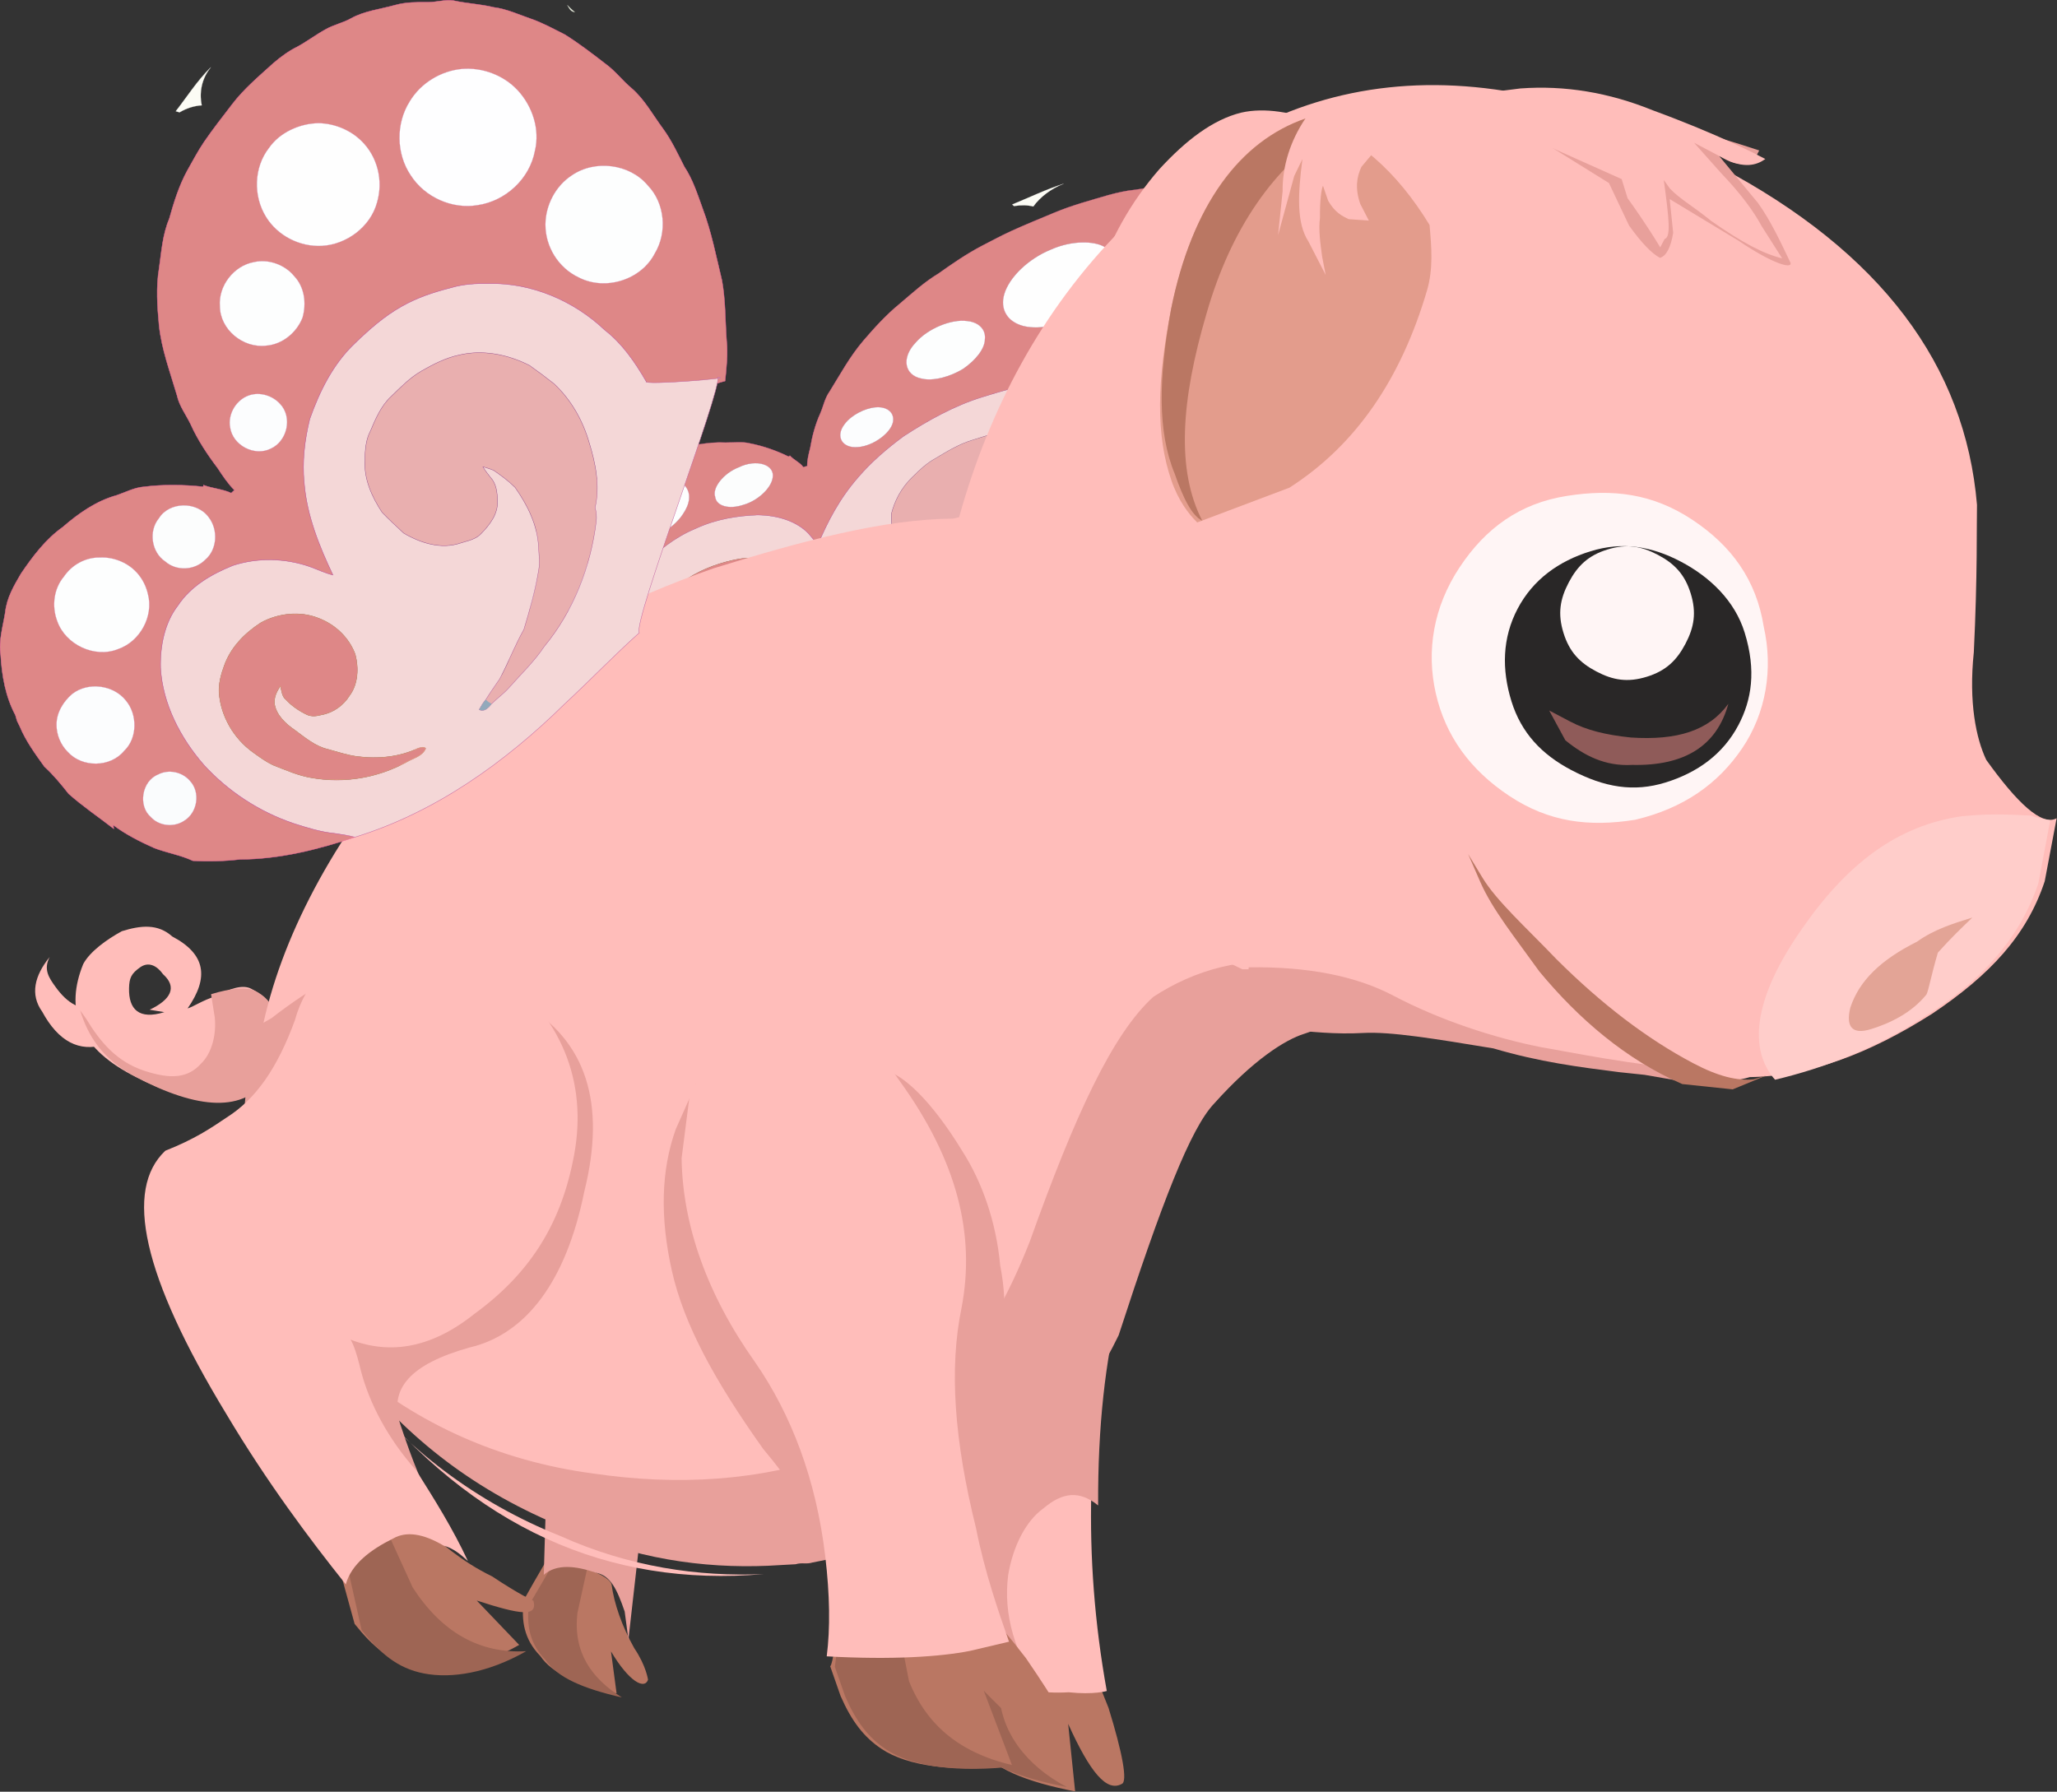<svg xmlns="http://www.w3.org/2000/svg" version="1.1" id="Layer_4" x="0" y="0" viewBox="61.8 76.3 336.6 293.2" xml:space="preserve" width="100%" height="100%"><rect x="61.8" y="76.3" width="336.6" height="293.2" fill="#333333" stroke="none"/><style type="text/css" id="style3">.st0{fill:#ba7763}.st1{fill:#9e6554}.st2{fill:#e8a09b}.st3{fill:#ffbdba}.st5{fill:#fff5f5}</style><g id="g4219" transform="rotate(23.466 449.407 270.301)"><g id="use4104" transform="matrix(.774 -.375 -.042 .773 89.8 83.3)"><path d="M198 239c-.3-.5-.5-1-.7-1.5.1.6.1 1.2.7 1.5z" id="path4108" fill="#edf1e1" stroke="#edf1e1" stroke-width=".028"/><path d="M201.9 254c-.9-1.7-1.4-3.6-2.4-5.2-1.4-2.4-2.8-4.8-4.4-7-1.4-1.6-2.7-3.2-4.2-4.5-1.6-1.4-3.1-3-4.9-4-1.8-1.3-3.8-2.2-5.7-3.5-1.2-.7-2.7-.8-3.9-1.3-1.7-.7-3.4-1.4-5.2-1.6-2.6-.3-5-1-7.5-.7-1.5.2-3-.1-4.5.1-1.8.2-3.6.7-5.4.9-1.5.1-3.1.5-4.6 1-3 1.1-6.1 2.1-8.8 3.7-2.2 1.3-4.5 2.6-6.6 4-1.5 1-2.9 2.2-4.3 3.3-2.2 1.8-4 4-5.7 6.2-2 2-3.2 4.5-4.6 6.9-1.6 2.6-2.6 5.6-3.5 8.6-1.1 3.8-1.2 7.8-1.6 11.8-.3 1.7.2 3.5.3 5.2.1 2.8.7 5.7 1.4 8.3.3 1.5.6 3 1.2 4.4-.3 0-.5.2-.7.2-1-1.1-2.5-1.8-3.7-2.9 0 .1-.1.2-.2.2-2.8-1.5-5.9-2.8-8.9-3.6-1.6-.5-3.1-.3-4.7-.4-3.42-.4-6.88.4-10.1 1.5-3.39.8-6.37 2.6-9.22 4.5-1.82 1.4-3.65 2.8-4.77 4.9-1.21 2-2.78 3.9-3.32 6.2-1.09 3.2-1.82 6.6-1.46 10l-.1 1 .07 1c.02 2.6.66 5.1 1.26 7.6.86 1.8 1.45 3.7 2 5.6 1.38 2.8 3.14 5.4 4.7 8.1.05-.2.1-.4.14-.6 1.33 2.2 3.08 4.2 4.81 6 1.6 1.5 3.59 2.7 5.06 4.3 2.31 1.1 4.72 2 7.25 2.7 5.98 2.4 12.38 3.3 18.78 3.7-.9-.7-1.8-1.2-2.8-1.8-2.1-1.1-3.9-2.6-5.7-4.1-4.5-3.9-7.94-8.9-9.97-14.4-1.88-5.5-2.48-11.7-.59-17.3 1.24-3.3 3.36-6.6 6.46-8.4 3.2-2.2 7.1-2.7 10.8-2.7 4.3.3 8.4 2.1 11.6 4.9 1 .9 1.9 1.9 3 2.7-.3-5.2-.3-10.6 1.3-15.7 1-3.4 2.7-6.5 4.8-9.4 3.2-3.6 6.9-6.9 11.5-8.7 3-1.2 6.1-2.3 9.3-2.7 2.9-.4 5.8-.2 8.7.2 2.1.2 4.1.9 6 1.7 6.5 2.5 11.8 7.8 14.7 14.2 1.8 3.1 2.6 6.7 3.1 10.3.3 2 .2 4 .5 6 3.7-1.1 7.7-1.7 11.5-1.2 1-1.9 2.1-3.9 2.7-6 1-3.1 2.3-6.1 3-9.4.6-4 1.4-8.1 1.5-12.1.1-2.5.3-5.1-.2-7.5-.2-2.3-.3-4.7-.9-7.1-.7-2.7-1-5.6-2.3-8.1m-3.5 15.8c1.5 3.7.1 8.3-3.1 10.7-3.7 3.2-9.8 2.7-13-1-2.5-2.7-3.2-6.7-1.8-10.1 1.2-2.9 3.9-5.2 7-5.8 4.5-1 9.5 1.8 10.9 6.2m-13.9-22.5c1.3 3.4 1 7.4-1.1 10.3-2.5 3.9-7.5 5.8-12 4.7-4.1-.9-7.5-4.4-8.3-8.6-.9-4.2.9-8.8 4.4-11.3 2.8-2.1 6.6-2.7 9.9-1.7 3.2 1 5.9 3.5 7.1 6.6m-26.8-1.9c1.5 3.4.9 7.4-1.4 10.3-2.5 3.3-7.2 4.5-11 3.2-3.5-1.2-6.1-4.3-6.7-7.8-.7-4 1.2-8.3 4.7-10.3 2.6-1.7 6.2-1.8 9-.7 2.4 1 4.4 3 5.4 5.3m-18.5 16.4c.9 2.3.2 4.9-1.3 6.8-1.8 1.9-4.7 2.8-7.2 2-3.7-1-6-5.3-4.6-8.8 1-3.2 4.6-5.3 7.9-4.6 2.4.4 4.5 2.3 5.2 4.6m-10 18.5c1.1 2.8-1.2 6.1-4.2 6.2-2.9.2-5.5-2.8-4.8-5.7.4-2 2.3-3.6 4.4-3.7 2-.1 3.9 1.3 4.6 3.2m-17.8 12.8c.7 2.5-.7 5.4-3.1 6.2-2.3 1-5.1 0-6.2-2.2-1.5-2.2-.7-5.6 1.7-6.9 2.6-1.9 6.8-.3 7.6 2.9m-14.19 4.3c.38 1.2.44 2.4.25 3.6-.46 3.7-4.09 6.7-7.89 6.5-4.12 0-7.71-3.9-7.5-8 .07-2.6 1.47-5.1 3.74-6.3 1.94-1.3 4.44-1.6 6.59-.7 2.3.8 4.12 2.7 4.81 4.9m-9.64 18.4c.91 2.8-.53 6.4-3.34 7.5-3.12 1.7-7.41 0-8.61-3.3-.64-1.5-.66-3.3-.03-4.8.7-1.8 2.44-3.1 4.27-3.7 3.21-.9 6.81 1.2 7.71 4.3m4.77 16.1c.94 2.4-.8 5.3-3.33 5.7-1.94.4-4.09-.7-4.8-2.6-1.29-2.5.84-6 3.68-6 1.98-.2 3.84 1.1 4.45 2.9z" id="path4110" fill="#de8787" stroke="#f565a2" stroke-width=".063"/><path d="M198.4 269.8c-1.4-4.4-6.4-7.2-10.9-6.2-3.1.6-5.8 2.9-7 5.8-1.4 3.4-.7 7.4 1.8 10.1 3.2 3.7 9.3 4.2 13 1 3.2-2.4 4.6-7 3.1-10.7z" id="path4112" fill="#fdfefe" stroke="#fdfefe" stroke-width=".028"/><path d="M184.5 247.3c-1.2-3.1-3.9-5.6-7.1-6.6-3.3-1-7.1-.4-9.9 1.7-3.5 2.5-5.3 7.1-4.4 11.3.8 4.2 4.2 7.7 8.3 8.6 4.5 1.1 9.5-.8 12-4.7 2.1-2.9 2.4-6.9 1.1-10.3z" id="path4114" fill="#fefeff" stroke="#fefeff" stroke-width=".028"/><path d="M157.7 245.4c-1-2.3-3-4.3-5.4-5.3-2.8-1.1-6.4-1-9 .7-3.5 2-5.4 6.3-4.7 10.3.6 3.5 3.2 6.6 6.7 7.8 3.8 1.3 8.5.1 11-3.2 2.3-2.9 2.9-6.9 1.4-10.3z" id="path4116" fill="#fefefe" stroke="#fefefe" stroke-width=".028"/><path d="M139.4 225c-2.9 1.2-5.4 3-8 4.5.1.1.4.3.5.4 1.3-.2 2.6-.1 3.8.3.4-2.2 1.7-4.1 3.7-5.2z" id="path4118" fill="#fcfcf5" stroke="#fcfcf5" stroke-width=".028"/><path d="M173.7 305.2c.4-3.8-.1-7.6-1.7-11.1-.8-1.4-1.7-2.9-2.6-4.3-2.6-3-6.1-5.3-10-5.9-2.2-.4-4.5-.2-6.7.1-2.2.3-4.2 1.2-6.2 2-2.1.8-3.7 2.4-5.3 4-1.2 1-2 2.6-2.6 4.1-1.3 2.7-1.2 5.9-.6 8.9.6 1.5 1.3 3 2 4.5 2 2.6 4.7 4.8 8 5 1.3.1 2.6.4 3.8-.2 1.8-.8 3.7-1.9 4.4-3.9.5-1.3.9-2.7.4-4-.2-.7-.4-1.4-.5-2.1.5.4 1 .8 1.4 1.2.8 1.2 1.6 2.5 2.2 3.9.8 3.4 1.1 7.1-.1 10.5-.4 1.1-.7 2.4-1.4 3.5-1.7 2.8-3.8 5.5-5.9 8.1-2.4 1.9-4.4 4.1-6.7 6-1.2.8-2.3 1.5-3.4 2.3.1.3.3.6.6 1 1.2-.5 2.5-.8 3.7-1.4 2.6-1.3 5.4-2.4 7.9-4.1 6.5-3.5 11.9-9.2 15.5-15.7.4-.7.6-1.4.7-2.2 2.1-3 2.8-6.7 3.1-10.2z" id="path4120" fill="#e9afaf" stroke="#6cbfad" stroke-width=".028"/><path d="M139.2 261.8c-.7-2.3-2.8-4.2-5.2-4.6-3.3-.7-6.9 1.4-7.9 4.6-1.4 3.5.9 7.8 4.6 8.8 2.5.8 5.4-.1 7.2-2 1.5-1.9 2.2-4.5 1.3-6.8z" id="path4122" fill="#fdfefe" stroke="#fdfefe" stroke-width=".028"/><path d="M128 293.8c1-3.4 2.7-6.5 4.8-9.4 3.2-3.6 6.9-6.9 11.5-8.7 3-1.2 6.1-2.3 9.3-2.7 2.9-.4 5.8-.2 8.7.2 2.1.2 4.1.9 6 1.7 6.5 2.5 11.8 7.8 14.7 14.2 1.8 3.1 2.6 6.7 3.1 10.3-.9.4 14.2 5.1 11.1 3.8 0 2-28 31.9-27.6 33.9-5.3 1.9-10.4 4.2-15.7 6.2-12.6 5.2-26.3 8.5-40 7.3-.9-.7-1.8-1.2-2.8-1.8-2.1-1.1-3.9-2.6-5.7-4.1-4.5-3.9-7.94-8.9-9.97-14.4-1.88-5.5-2.48-11.7-.59-17.3 1.24-3.3 3.36-6.6 6.46-8.4 3.2-2.2 7.1-2.7 10.8-2.7 4.3.3 8.4 2.1 11.6 4.9 1 .9 1.9 1.9 3 2.7-.3-5.2-.3-10.6 1.3-15.7zm-15.2 18.5c-3.1.6-6.1 1.9-8.2 4.3-1 1.1-1.9 2.3-2.4 3.7-1.2 3.7-.6 7.9 1.5 11.2.7 1.1 1.3 2.1 2.2 3.1 1.7 1.6 3.2 3.2 5.2 4.4 4.5 2.8 9.9 4 15.2 3.4 1.3-.2 2.8.1 3.8-.9-.2-.5-.7-.4-1.1-.5-3.4.2-6.8-.8-9.8-2.5-1.4-.8-2.7-1.9-4-2.9-1.7-1.2-2.7-3.1-3.8-4.9-1-1.5-1.9-3.4-1.5-5.2.3-1.1 1.1-1.8 2-2.4-.1.8-.4 1.7 0 2.4.5 1.3 1.3 2.5 2.2 3.5.6.7 1.5.9 2.3 1 1.9.4 3.9-.1 5.4-1.2 2-1.2 3.1-3.6 3.4-5.9.1-2.9-1.2-5.8-3.4-7.8-2.3-2.2-5.8-3.2-9-2.8zm28.4-22.3c-1.2 1-2 2.6-2.6 4.1-1.3 2.7-1.2 5.9-.6 8.9.6 1.5 1.3 3 2 4.5 2 2.6 4.7 4.8 8 5 1.3.1 2.6.4 3.8-.2 1.8-.8 3.7-1.9 4.4-3.9.5-1.3.9-2.7.4-4-.2-.7-.4-1.4-.5-2.1.5.4 1 .8 1.4 1.2.8 1.2 1.6 2.5 2.2 3.9.8 3.4 1.1 7.1-.1 10.5-.4 1.1-.7 2.4-1.4 3.5-1.7 2.8-3.8 5.5-5.9 8.1-2.4 1.9-4.4 4.1-6.7 6-1.2.8-2.3 1.5-3.4 2.3-.6.3-1.1.7-1.6 1.1.6.7 1.5.3 2.2-.1 1.2-.5 2.5-.8 3.7-1.4 2.6-1.3 5.4-2.4 7.9-4.1 6.5-3.5 11.9-9.2 15.5-15.7.4-.7.6-1.4.7-2.2 2.1-3 2.8-6.7 3.1-10.2.4-3.8-.1-7.6-1.7-11.1-.8-1.4-1.7-2.9-2.6-4.3-2.6-3-6.1-5.3-10-5.9-2.2-.4-4.5-.2-6.7.1-2.2.3-4.2 1.2-6.2 2-2.1.8-3.7 2.4-5.3 4z" id="path4124" fill="#f4d7d7" stroke="#be5b9e" stroke-width=".063"/><path d="M129.2 280.3c-.7-1.9-2.6-3.3-4.6-3.2-2.1.1-4 1.7-4.4 3.7-.7 2.9 1.9 5.9 4.8 5.7 3-.1 5.3-3.4 4.2-6.2z" id="path4126" fill="#fcfdfe" stroke="#fcfdfe" stroke-width=".028"/><path d="M142.8 338.8c-.3-.4-.5-.7-.6-1-.6.3-1.1.7-1.6 1.1.6.7 1.5.3 2.2-.1z" id="path4128" fill="#92a9bb" stroke="#92a9bb" stroke-width=".028"/><path d="M111.4 293.1c-.8-3.2-5-4.8-7.6-2.9-2.4 1.3-3.2 4.7-1.7 6.9 1.1 2.2 3.9 3.2 6.2 2.2 2.4-.8 3.8-3.7 3.1-6.2z" id="path4130" fill="#fcfdfd" stroke="#fcfdfd" stroke-width=".028"/><path d="M125.2 322.9c.1-2.9-1.2-5.8-3.4-7.8-2.3-2.2-5.8-3.2-9-2.8-3.1.6-6.1 1.9-8.2 4.3-1 1.1-1.9 2.3-2.4 3.7-1.2 3.7-.6 7.9 1.5 11.2.7 1.1 1.3 2.1 2.2 3.1 1.7 1.6 3.2 3.2 5.2 4.4 4.5 2.8 9.9 4 15.2 3.4 1.3-.2 2.8.1 3.8-.9-.2-.5-.7-.4-1.1-.5-3.4.2-6.8-.8-9.8-2.5-1.4-.8-2.7-1.9-4-2.9-1.7-1.2-2.7-3.1-3.8-4.9-1-1.5-1.9-3.4-1.5-5.2.3-1.1 1.1-1.8 2-2.4-.1.8-.4 1.7 0 2.4.5 1.3 1.3 2.5 2.2 3.5.6.7 1.5.9 2.3 1 1.9.4 3.9-.1 5.4-1.2 2-1.2 3.1-3.6 3.4-5.9z" id="path4132" fill="#de8787" stroke="#d7da45" stroke-width=".028"/><path d="M97.21 297.4c-.69-2.2-2.51-4.1-4.81-4.9-2.15-.9-4.65-.6-6.59.7-2.27 1.2-3.67 3.7-3.74 6.3-.21 4.1 3.38 8 7.5 8 3.8.2 7.43-2.8 7.89-6.5.19-1.2.13-2.4-.25-3.6z" id="path4134" fill="#fdfefe" stroke="#fdfefe" stroke-width=".028"/><path d="M87.57 315.8c-.9-3.1-4.5-5.2-7.71-4.3-1.83.6-3.57 1.9-4.27 3.7-.63 1.5-.61 3.3.03 4.8 1.2 3.3 5.49 5 8.61 3.3 2.81-1.1 4.25-4.7 3.34-7.5z" id="path4136" fill="#fcfdfe" stroke="#fcfdfe" stroke-width=".028"/><path d="M92.34 331.9c-.61-1.8-2.47-3.1-4.45-2.9-2.84 0-4.97 3.5-3.68 6 .71 1.9 2.86 3 4.8 2.6 2.53-.4 4.27-3.3 3.33-5.7z" id="path4138" fill="#fafcfd" stroke="#fafcfd" stroke-width=".028"/></g><g transform="matrix(3.975 6.602 -6.602 3.975 595.6 -596.9)" id="leg_x5F_left_1_"><g id="use91_2_"><g id="Layer_1_26_"><path d="M89.4 113.7c.1-.2.1-.4.2-.6.2-.5.4-.7.5-.7.4 0 .9-.1 1.4-.3.4-.2.7-.2.7-.2.2.1 0 .4-.7.7h.9c-.3.8-.6 1.3-1 1.5-.4.3-.8.3-1.2.2.1.1-.8-.6-.8-.6z" class="st0" id="path63_2_" fill="#ba7763"/><path d="M89.5 112.8l1.1.4c.8.2 1.4-.1 1.9-.7-.3.8-.6 1.3-1 1.5-.4.3-.8.3-1.2.2l-.9-.7c0 .1.1-.7.1-.7z" class="st1" id="path65_2_" fill="#9e6554"/><path d="M81.3 107.2c-.6-1.1-.9-1.7-.9-1.9-.1-.6.4-1 1.5-1 1.7-.1 3.1.4 4.2 1.6.9 1 1.2 2 1 3-.2 1-.4 1.5-.6 1.7l.6.4c.6.3 1.3.5 2.2.7l2 .5h-.6c-.5.1-.8.2-.9.5-.2.4-.3.8-.1 1.1-1.2-.2-2.6-.4-4.2-.8-3.2-.8-4.7-1.7-4.5-2.7.2-.4.4-.8.5-1.1.3-.5.2-1.2-.2-2z" class="st2" id="path67_2_" fill="#e8a09b"/></g></g></g><g transform="rotate(4.33 6365.221 -4668.53) scale(7.706)" id="arm_x5F_left_1_"><g id="use94_2_"><g id="Layer_1_25_"><path d="M86.8 112.4l.8-.2c.6-.1 1-.1 1.2.1.4.2.9.6 1.6 1.2.7.7 1.1 1.2 1 1.3-.2.3-.7.1-1.6-.6l.8 1.2c-1 .3-1.8.4-2.3.1-.4-.1-.7-.4-.9-.8l-.3-.6c-.2.1-.3-1.7-.3-1.7z" class="st0" id="path5_2_" fill="#ba7763"/><path d="M87.9 113.3l.3 1c.4.7 1.2 1.1 2.2 1.1-1 .3-1.8.4-2.3.1-.4-.1-.7-.4-.9-.8l-.3-.6v-.5l1-.3z" class="st1" id="path7_2_" fill="#9e6554"/><path d="M81.9 106.7l-.3-1.4c.8-1.9 1.8-2.6 2.9-2.1 1 .4 1.7 1.3 2 2.6.7 2.6 1.9 5.1 3.7 7.4 0 0-.2.2-.7.4-1 .6-1.9.6-2.7.1-.1-.4-.2-.8-.4-1.3-.5-1-1.2-1.9-2.2-2.6-1.1-.9-1.9-1.9-2.3-3.1z" class="st3" id="path9_2_" fill="#ffbdba"/><path d="M82.8 108.4l-.3-1.8c0-.1.3-.5.9-1.1.6-.5 1.3-1.1 2.1-1.6.6.6.9 1.3 1.1 1.9.3 1.2.8 2.5 1.6 4-.5-.1-.8.1-1 .6-.2.4-.2 1 0 1.6.3.8.9 1.4 1.8 1.9-.5.1-.9.1-1.4 0l-.6-.2c-.1-.4-.2-.8-.4-1.3-.5-1-1.2-1.9-2.2-2.6-.5-.3-1-.8-1.6-1.4z" class="st2" id="path11_2_" fill="#e8a09b"/></g></g></g><g transform="rotate(4.33 6329.255 -4743.991) scale(7.706)" id="tail_1_"><g id="use100_2_"><g id="Layer_1_23_"><path d="M65.2 110c.7.2.8.4.5.6-.4.4-.9.4-1.5 0-.4-.2-.5-.6-.4-1.1 0 .3.2.4.4.5.4.2.7.2 1 0z" class="st3" id="path145_2_" fill="#ffbdba"/><path d="M66.5 109.4c0 .1 0 .1 0 0l-.3.1c.3-.4.3-.7-.1-.8-.2-.1-.4-.1-.5.1-.1.2-.1.3 0 .5.2.4.5.5.9.1zm-1.6-1.1c.3-.3.6-.5 1-.4.8 0 1.1.4 1 1.2.1-.1.2-.3.4-.5.2-.3.4-.5.6-.5.3 0 .5.1.8.4.3.3.4.7.3 1.1-.1.9-1 1.3-2.5 1.3-1.3 0-1.9-.6-2-1.6 0-.3.2-.7.4-1z" class="st3" id="path147_2_" fill="#ffbdba"/><path d="M68 108.1c.3 0 .5.1.8.4.3.3.4.7.3 1.1-.1.9-1 1.3-2.5 1.3-.8 0-1.3-.3-1.7-.7l.2.1c.5.3 1 .5 1.6.4.6-.1.9-.3 1-.7.1-.3 0-.7-.2-1l-.3-.4c.3-.3.6-.5.8-.5z" class="st2" id="path149_2_" fill="#e8a09b"/></g></g></g><g transform="rotate(4.33 6365.221 -4668.53) scale(7.706)" id="body1_1_"><g id="use103_2_"><g id="Layer_1_22_"><path d="M86.7 97.6c-1.2.4-2 1.2-2.4 2.3-.4 1.1-.3 3 .1 5.8.2 2.7-.3 4.7-1.6 5.9-1.2 1.2-2.7 2.2-4.4 2.8-1.9.7-3.8.8-5.5.4 1.7.8 3.6 1.1 5.5.9 1.6-.1 3-.6 4.2-1.3-2.8 1.8-5.9 2-9.4.5-4.1-1.7-6.1-5-5.8-9.8.2-3.2 1.6-6.2 4.3-9.1 1.4-1.4 2.7-2.6 4-3.3 8.8-7.6 12.5-5.9 11 4.9z" class="st3" id="path27_2_" fill="#ffbdba"/><path d="M86.7 97.6c.5-.2.8-.1 1.1.1.3.2.4.4.3.3-.3.4-.5.7-.7.9-.3.3-.7 1-1 2.2-.2.7 0 2.4.5 5.3.1 3-1.1 5.4-3.5 7.3-.1.1-.2.1-.3.2l-.5.3c-1.2.7-2.6 1.2-4.2 1.3-2 .2-3.8-.1-5.6-.9 1.8.4 3.7.3 5.6-.4 1.7-.6 3.2-1.5 4.4-2.8 1.3-1.3 1.8-3.3 1.5-5.9-.4-2.8-.5-4.7-.1-5.8.5-.9 1.3-1.7 2.5-2.1z" class="st2" id="path29_2_" fill="#e8a09b"/></g></g></g><g transform="rotate(4.33 6365.221 -4668.53) scale(7.706)" id="head1_1_"><g id="use106_2_"><g id="Layer_1_21_"><path d="M95.5 95.8l-.1-.1c-1.7.6-2.8 1-3.4 1.2-1.1.3-2.2.5-3.4.5-.9 0-1.9.3-3 .9-4.8.2-8.1-1.7-9.8-5.7-.5-2.3-.5-4.7.2-7 1.3-4.7 4.8-7.1 10.6-7.1 3.9 0 6.6 1.3 8.2 3.8.2.4.7 1.3 1.4 2.8.4 1 .9 1.6 1.3 1.9 1 .5 1.7.7 1.9.4l.4 1.3c.2 1.2-.1 2.3-.8 3.6-.8 1.4-1.7 2.4-2.8 3-.2.2-.4.3-.7.5z" class="st3" id="path57_2_" fill="#ffbdba"/><path d="M95.5 95.8c-.3.2-.7.3-1.3.5l-.5.2c-.8.3-1.6.6-2.6.8-1.2.4-2.1.7-2.6 1-.5.3-1 .5-1.5.7-.5.2-1 0-1.3-.8 1.1-.6 2.1-.9 3-.9 1.1 0 2.3-.2 3.3-.5.6-.2 1.7-.5 3.4-1.2-.1.1.1.2.1.2z" class="st2" id="path59_2_" fill="#e8a09b"/></g></g></g><g transform="rotate(-16.17 -1173.934 2000.388) scale(7.706)" id="arm_x5F_right_1_"><g id="use109_2_"><g id="Layer_1_20_"><path d="M81.4 114.7l.9-.1c.7 0 1.1 0 1.4.1.4.2 1 .7 1.8 1.5.8.9 1.2 1.4 1 1.6-.2.3-.8 0-1.8-.8l.8 1.5c-1.2.3-2.2.3-2.8 0-.4-.2-.7-.5-1-1l-.3-.6c.1-.1 0-2.2 0-2.2z" class="st0" id="path15_2_" fill="#ba7763"/><path d="M82.7 115.8l.4 1.2c.5.9 1.3 1.4 2.5 1.5-1.2.3-2.2.3-2.8 0-.4-.2-.7-.5-1-1l-.3-.6v-.7c0-.1 1.2-.4 1.2-.4z" class="st1" id="path17_2_" fill="#9e6554"/><path d="M77 109c-.4-1.1-.5-2.1-.3-3l.3-1 4.3 3.5.1 7.1c-.1-.9-.7-1.9-2-3.1-1.2-1.3-2-2.4-2.4-3.5z" class="st2" id="path19_2_" fill="#e8a09b"/><path d="M83.9 110.4c-.2.7-.5 1.2-.7 1.5-.5-1.6-.9-3.3-1.3-5l-1-2.7c.4 0 1.1.5 1.9 1.5.5.6.9 1.4 1.1 2.3.3.9.3 1.7 0 2.4z" class="st2" id="path21_2_" fill="#e8a09b"/><path d="M77 105c1.3-2.1 2.8-2.3 4.3-.6 1.4 1.5 2 3 1.9 4.6-.1 1.3.2 2.8.9 4.6.3.9.7 1.7 1 2.3l-.8.3c-.6.2-1.6.4-3 .5 0-.6-.1-1.3-.3-2.1-.4-1.6-1.1-2.9-2-3.9-1.2-1.3-1.9-2.7-2.1-4.1V105z" class="st3" id="path23_2_" fill="#ffbdba"/></g></g></g><g transform="rotate(18.4 1765.788 -630.178) scale(7.706)" id="leg_x5F_right_1_"><g id="use112_2_"><g id="Layer_1_19_"><path d="M69.3 107.6c.4-.5 1.4-1 2.9-1.3 1.5-.3 2.7.4 3.6 2.1 1 1.7 1.1 3.1.4 4.1-.7 1.1-.7 1.8 0 2.2.7.4 1.3.7 1.7.8l-.6.1c-1.9 0-3.6-.4-5.2-1.3-1.7-.9-3-2.3-3.8-3.9l.1-.3c.2-1.1.5-1.9.9-2.5z" class="st2" id="path71_2_" fill="#e8a09b"/><path d="M80.8 115.6c.3.2 0 .4-.9.8l1.3.1c-.3.9-.8 1.5-1.3 1.8-.5.3-1 .3-1.6.2l-1.4-.9c.1-.3.2-.5.3-.8.2-.6.4-.8.7-.8.6 0 1.2 0 1.9-.2.7-.1 1-.2 1-.2z" class="st0" id="path73_2_" fill="#ba7763"/><path d="M77.1 116.4l1.6.7c1.1.3 2 .1 2.7-.6-.3.9-.8 1.5-1.3 1.8-.5.3-1 .3-1.6.2l-1.4-1c.1-.2.1-.5.1-.7-.1-.1-.1-.4-.1-.4z" class="st1" id="path75_2_" fill="#9e6554"/><path d="M74.8 114.4c.6.4 1.4.7 2.3.8.7.2 1.4.4 2.1.7-.2 0-.4 0-.6.1-.5.1-.8.3-.9.6-.2.5-.3 1-.1 1.4-1.2-.2-2.7-.5-4.3-1-3.3-1-4.8-2.1-4.7-3.3.3-.6.4-1 .5-1.4.2-.7.1-1.5-.3-2.5-.4-.8-.3-1.6 0-2.4.5-.8 1.3-1.3 2.6-1.3 1.7-.1 3 .6 3.8 2 .7 1.2.9 2.4.6 3.8-.2 1.2-.8 1.9-1.7 2.2 0-.2.7.3.7.3z" class="st3" id="path77_2_" fill="#ffbdba"/></g></g></g><g transform="rotate(4.33 6365.221 -4668.53) scale(7.706)" id="mouth_1_"><g id="use118_2_"><g id="Layer_1_17_"><path d="M91.2 95.4c-.8-.4-1.5-.7-2-1.1l-.5-.4.5.3c.5.3 1.3.5 2.2.8 1.3.4 2.5.6 3.6.6.6 0 1-.1 1.3-.3l.2-.2-.5.6-1 .4c-1.3.1-2.6-.2-3.8-.7z" class="st0" id="path81_2_" fill="#ba7763"/></g></g></g><g transform="rotate(4.33 6365.221 -4668.53) scale(7.706)" id="eye1_1_"><g id="use121_2_"><g id="Layer_5_1_"><path d="M92.8 89.2c-.1.9-.5 1.7-1.3 2.4-.8.6-1.6.9-2.6.8-1-.1-1.8-.5-2.4-1.2-.6-.7-.9-1.6-.8-2.6.1-1 .5-1.8 1.3-2.4.8-.6 1.6-.9 2.6-.8 1 .1 1.8.5 2.4 1.3.6.7.9 1.6.8 2.5z" class="st5" id="path47_2_" fill="#fff5f5"/></g></g></g><g transform="rotate(4.33 6365.221 -4668.53) scale(7.706)" id="pupil1_1_"><g id="use124_2_"><g id="Layer_1_16_"><path d="M92.5 88.8c0 .7-.3 1.3-.8 1.8s-1.1.7-1.9.7c-.7 0-1.3-.2-1.8-.7-.5-.5-.8-1.1-.8-1.8s.3-1.3.8-1.8 1.1-.7 1.8-.7 1.4.2 1.9.7c.6.6.8 1.2.8 1.8z" id="path137_2_" fill="#292727"/><path d="M90.7 87.8c0 .4-.1.7-.4 1-.3.3-.6.4-1 .4s-.7-.1-1-.4c-.3-.3-.4-.6-.4-1s.1-.7.4-1c.3-.3.6-.4 1-.4s.7.1 1 .4c.3.3.4.6.4 1z" class="st5" id="path139_2_" fill="#fff5f5"/><path d="M88.8 90.4h.5c.4 0 .8-.1 1.3-.3.9-.4 1.4-.9 1.5-1.6.2.9-.2 1.6-1.2 2.1-.5.3-1 .3-1.5.2l-.6-.4z" id="path141_2_" fill="#8f5b59"/></g></g></g><g transform="rotate(-87.575 184.46 498.499) scale(6.163)" id="ear_x5F_right_1_"><g id="use115_2_"><g id="Layer_1_18_"><path d="M81.3 82.9c.4.5.6 1.2.7 2.1.1 1.8-.8 3.5-2.6 5.3-1.4 1.5-3.8 1.4-7.4-.3-1.8-.8-3.4-1.8-4.9-2.8 0-.4.2-.9.6-1.4.7-1.1 2-2.2 3.8-3.1 2.8-1.4 5.3-1.7 7.5-1.1 1 .3 1.8.7 2.3 1.3z" class="st3" id="path37_2_" fill="#ffbdba"/><path d="M81.9 84.5c.2 1.4-.2 2.8-1.1 4.2-.5.3-1 .6-1.6.7-2.4.4-4.5.1-6.3-1L71 86.6c.1-.3.3-.7.7-1.1.9-.9 2.2-1.5 4.1-2 2.8-.7 4.8-.3 6.1 1z" id="path39_2_" fill="#e39c8c"/><path d="M75.8 83.5c2.7-.7 4.8-.3 6.1 1l.1.8c-1.6-1-3.6-1.3-5.9-.9-2.4.4-4.1 1.1-5 2.3 0-.3.3-.7.8-1.2.8-.9 2.1-1.5 3.9-2z" class="st0" id="path41_2_" fill="#ba7763"/><path d="M78.8 86.5l-.4.3.6-.8c.3-.5 1-.8 1.9-1.1h-.5l-1.6.3 1.1-.4c.6-.3 1.3-.4 2-.3.2.2.3.5.3.9s-.2.8-.4 1.1l-.4-.1c-.3 0-.6.1-.9.4l-.3.4-.2-.5c0-.2 0-.4.2-.7l.3-.3c-.1 0-.4.1-.8.3-.3.1-.6.3-.9.5z" class="st3" id="path43_2_" fill="#ffbdba"/></g></g></g><g transform="rotate(4.33 6365.221 -4668.53) scale(7.706)" id="hair_1_"><g id="use129_2_"><g id="Layer_1_15_"><path d="M87.2 77.8v.3c-.1.1-.3.2-.5.2h-.2l1.2.5c.4.2.8.5 1.2.8.1.1-.3.2-1.2.1l-1.7-.1.4.6c.1.3.1.5 0 .6-.2 0-.5-.1-.9-.3l-.8-.6-1.4-.1-.3-.3v-.1c.1-.1.3-.2.8-.3l.3-.3c.3-.2.5-.4.7-.4.4-.2 1.2-.4 2.4-.6z" class="st2" id="path51_2_" fill="#e8a09b"/><path d="M87 79.6c-.5-.1-.8-.1-1.1-.2l-.2-.1c.5.7.7 1 .6 1.1v.2c-.5-.3-.9-.5-1.1-.6l-.3-.3-3.1.2c-.3 0-.5 0-.6-.1l-.1-.1 1-.7c.8-.5 1.7-.8 2.7-.9 1.5-.2 2.4-.2 2.6-.2-.1.2-.3.4-.8.4h-.7l.8.3c.6.2 1 .4 1.3.6l.7.4c-.4.1-.9.1-1.7 0z" class="st3" id="path53_2_" fill="#ffbdba"/></g></g></g><g transform="rotate(4.33 6365.221 -4668.53) scale(7.706)" id="nose_1_"><g id="use132_2_"><g id="Layer_1_8_"><path d="M99.3 87.5l.4 1.3c.2 1.2-.1 2.4-.8 3.6-.6 1.1-1.4 2-2.2 2.7-.8-.3-1.2-1.3-1-3 .2-1.8.8-3 1.9-3.8.6-.4 1.1-.6 1.3-.7.1 0 .4-.1.4-.1z" id="path85_2_" fill="#ffcdca"/><path d="M98.8 90.1c-.1.3-.2.6-.3 1 .1.5.2.8.2.9-.1.5-.4.9-.7 1.2-.3.3-.5.2-.6-.2-.1-.6.1-1.2.6-1.9.2-.4.5-.7.8-1z" id="path87_2_" fill="#e3a496"/></g></g></g><g transform="rotate(-45.547 117.538 337.38)" id="g4086"><path id="path9" d="M198 239c-.3-.5-.5-1-.7-1.5.1.6.1 1.2.7 1.5z" fill="#edf1e1" stroke="#edf1e1" stroke-width=".028"/><path id="path11" d="M201.9 254c-.9-1.7-1.4-3.6-2.4-5.2-1.4-2.4-2.8-4.8-4.4-7-1.4-1.6-2.7-3.2-4.2-4.5-1.6-1.4-3.1-3-4.9-4-1.8-1.3-3.8-2.2-5.7-3.5-1.2-.7-2.7-.8-3.9-1.3-1.7-.7-3.4-1.4-5.2-1.6-2.6-.3-5-1-7.5-.7-1.5.2-3-.1-4.5.1-1.8.2-3.6.7-5.4.9-1.5.1-3.1.5-4.6 1-3 1.1-6.1 2.1-8.8 3.7-2.2 1.3-4.5 2.6-6.6 4-1.5 1-2.9 2.2-4.3 3.3-2.2 1.8-4 4-5.7 6.2-2 2-3.2 4.5-4.6 6.9-1.6 2.6-2.6 5.6-3.5 8.6-1.1 3.8-1.2 7.8-1.6 11.8-.3 1.7.2 3.5.3 5.2.1 2.8.7 5.7 1.4 8.3.3 1.5.6 3 1.2 4.4-.3 0-.5.2-.7.2-1-1.1-2.5-1.8-3.7-2.9 0 .1-.1.2-.2.2-2.8-1.5-5.9-2.8-8.9-3.6-1.6-.5-3.1-.3-4.7-.4-3.42-.4-6.88.4-10.1 1.5-3.39.8-6.37 2.6-9.22 4.5-1.82 1.4-3.65 2.8-4.77 4.9-1.21 2-2.78 3.9-3.32 6.2-1.09 3.2-1.82 6.6-1.46 10l-.1 1 .07 1c.02 2.6.66 5.1 1.26 7.6.86 1.8 1.45 3.7 2 5.6 1.38 2.8 3.14 5.4 4.7 8.1.05-.2.1-.4.14-.6 1.33 2.2 3.08 4.2 4.81 6 1.6 1.5 3.59 2.7 5.06 4.3 2.31 1.1 4.72 2 7.25 2.7 5.98 2.4 12.38 3.3 18.78 3.7-.9-.7-1.8-1.2-2.8-1.8-2.1-1.1-3.9-2.6-5.7-4.1-4.5-3.9-7.94-8.9-9.97-14.4-1.88-5.5-2.48-11.7-.59-17.3 1.24-3.3 3.36-6.6 6.46-8.4 3.2-2.2 7.1-2.7 10.8-2.7 4.3.3 8.4 2.1 11.6 4.9 1 .9 1.9 1.9 3 2.7-.3-5.2-.3-10.6 1.3-15.7 1-3.4 2.7-6.5 4.8-9.4 3.2-3.6 6.9-6.9 11.5-8.7 3-1.2 6.1-2.3 9.3-2.7 2.9-.4 5.8-.2 8.7.2 2.1.2 4.1.9 6 1.7 6.5 2.5 11.8 7.8 14.7 14.2 1.8 3.1 2.6 6.7 3.1 10.3.3 2 .2 4 .5 6 3.7-1.1 7.7-1.7 11.5-1.2 1-1.9 2.1-3.9 2.7-6 1-3.1 2.3-6.1 3-9.4.6-4 1.4-8.1 1.5-12.1.1-2.5.3-5.1-.2-7.5-.2-2.3-.3-4.7-.9-7.1-.7-2.7-1-5.6-2.3-8.1m-3.5 15.8c1.5 3.7.1 8.3-3.1 10.7-3.7 3.2-9.8 2.7-13-1-2.5-2.7-3.2-6.7-1.8-10.1 1.2-2.9 3.9-5.2 7-5.8 4.5-1 9.5 1.8 10.9 6.2m-13.9-22.5c1.3 3.4 1 7.4-1.1 10.3-2.5 3.9-7.5 5.8-12 4.7-4.1-.9-7.5-4.4-8.3-8.6-.9-4.2.9-8.8 4.4-11.3 2.8-2.1 6.6-2.7 9.9-1.7 3.2 1 5.9 3.5 7.1 6.6m-26.8-1.9c1.5 3.4.9 7.4-1.4 10.3-2.5 3.3-7.2 4.5-11 3.2-3.5-1.2-6.1-4.3-6.7-7.8-.7-4 1.2-8.3 4.7-10.3 2.6-1.7 6.2-1.8 9-.7 2.4 1 4.4 3 5.4 5.3m-18.5 16.4c.9 2.3.2 4.9-1.3 6.8-1.8 1.9-4.7 2.8-7.2 2-3.7-1-6-5.3-4.6-8.8 1-3.2 4.6-5.3 7.9-4.6 2.4.4 4.5 2.3 5.2 4.6m-10 18.5c1.1 2.8-1.2 6.1-4.2 6.2-2.9.2-5.5-2.8-4.8-5.7.4-2 2.3-3.6 4.4-3.7 2-.1 3.9 1.3 4.6 3.2m-17.8 12.8c.7 2.5-.7 5.4-3.1 6.2-2.3 1-5.1 0-6.2-2.2-1.5-2.2-.7-5.6 1.7-6.9 2.6-1.9 6.8-.3 7.6 2.9m-14.19 4.3c.38 1.2.44 2.4.25 3.6-.46 3.7-4.09 6.7-7.89 6.5-4.12 0-7.71-3.9-7.5-8 .07-2.6 1.47-5.1 3.74-6.3 1.94-1.3 4.44-1.6 6.59-.7 2.3.8 4.12 2.7 4.81 4.9m-9.64 18.4c.91 2.8-.53 6.4-3.34 7.5-3.12 1.7-7.41 0-8.61-3.3-.64-1.5-.66-3.3-.03-4.8.7-1.8 2.44-3.1 4.27-3.7 3.21-.9 6.81 1.2 7.71 4.3m4.77 16.1c.94 2.4-.8 5.3-3.33 5.7-1.94.4-4.09-.7-4.8-2.6-1.29-2.5.84-6 3.68-6 1.98-.2 3.84 1.1 4.45 2.9z" fill="#de8787" stroke="#f565a2" stroke-width=".063"/><path id="path13" d="M198.4 269.8c-1.4-4.4-6.4-7.2-10.9-6.2-3.1.6-5.8 2.9-7 5.8-1.4 3.4-.7 7.4 1.8 10.1 3.2 3.7 9.3 4.2 13 1 3.2-2.4 4.6-7 3.1-10.7z" fill="#fdfefe" stroke="#fdfefe" stroke-width=".028"/><path id="path15" d="M184.5 247.3c-1.2-3.1-3.9-5.6-7.1-6.6-3.3-1-7.1-.4-9.9 1.7-3.5 2.5-5.3 7.1-4.4 11.3.8 4.2 4.2 7.7 8.3 8.6 4.5 1.1 9.5-.8 12-4.7 2.1-2.9 2.4-6.9 1.1-10.3z" fill="#fefeff" stroke="#fefeff" stroke-width=".028"/><path id="path27" d="M157.7 245.4c-1-2.3-3-4.3-5.4-5.3-2.8-1.1-6.4-1-9 .7-3.5 2-5.4 6.3-4.7 10.3.6 3.5 3.2 6.6 6.7 7.8 3.8 1.3 8.5.1 11-3.2 2.3-2.9 2.9-6.9 1.4-10.3z" fill="#fefefe" stroke="#fefefe" stroke-width=".028"/><path id="path37" d="M139.4 225c-2.9 1.2-5.4 3-8 4.5.1.1.4.3.5.4 1.3-.2 2.6-.1 3.8.3.4-2.2 1.7-4.1 3.7-5.2z" fill="#fcfcf5" stroke="#fcfcf5" stroke-width=".028"/><path id="path41" d="M173.7 305.2c.4-3.8-.1-7.6-1.7-11.1-.8-1.4-1.7-2.9-2.6-4.3-2.6-3-6.1-5.3-10-5.9-2.2-.4-4.5-.2-6.7.1-2.2.3-4.2 1.2-6.2 2-2.1.8-3.7 2.4-5.3 4-1.2 1-2 2.6-2.6 4.1-1.3 2.7-1.2 5.9-.6 8.9.6 1.5 1.3 3 2 4.5 2 2.6 4.7 4.8 8 5 1.3.1 2.6.4 3.8-.2 1.8-.8 3.7-1.9 4.4-3.9.5-1.3.9-2.7.4-4-.2-.7-.4-1.4-.5-2.1.5.4 1 .8 1.4 1.2.8 1.2 1.6 2.5 2.2 3.9.8 3.4 1.1 7.1-.1 10.5-.4 1.1-.7 2.4-1.4 3.5-1.7 2.8-3.8 5.5-5.9 8.1-2.4 1.9-4.4 4.1-6.7 6-1.2.8-2.3 1.5-3.4 2.3.1.3.3.6.6 1 1.2-.5 2.5-.8 3.7-1.4 2.6-1.3 5.4-2.4 7.9-4.1 6.5-3.5 11.9-9.2 15.5-15.7.4-.7.6-1.4.7-2.2 2.1-3 2.8-6.7 3.1-10.2z" fill="#e9afaf" stroke="#6cbfad" stroke-width=".028"/><path id="path51" d="M139.2 261.8c-.7-2.3-2.8-4.2-5.2-4.6-3.3-.7-6.9 1.4-7.9 4.6-1.4 3.5.9 7.8 4.6 8.8 2.5.8 5.4-.1 7.2-2 1.5-1.9 2.2-4.5 1.3-6.8z" fill="#fdfefe" stroke="#fdfefe" stroke-width=".028"/><path id="path53" d="M128 293.8c1-3.4 2.7-6.5 4.8-9.4 3.2-3.6 6.9-6.9 11.5-8.7 3-1.2 6.1-2.3 9.3-2.7 2.9-.4 5.8-.2 8.7.2 2.1.2 4.1.9 6 1.7 6.5 2.5 11.8 7.8 14.7 14.2 1.8 3.1 2.6 6.7 3.1 10.3-.9.4 14.2 5.1 11.1 3.8 0 2-28 31.9-27.6 33.9-5.3 1.9-10.4 4.2-15.7 6.2-12.6 5.2-26.3 8.5-40 7.3-.9-.7-1.8-1.2-2.8-1.8-2.1-1.1-3.9-2.6-5.7-4.1-4.5-3.9-7.94-8.9-9.97-14.4-1.88-5.5-2.48-11.7-.59-17.3 1.24-3.3 3.36-6.6 6.46-8.4 3.2-2.2 7.1-2.7 10.8-2.7 4.3.3 8.4 2.1 11.6 4.9 1 .9 1.9 1.9 3 2.7-.3-5.2-.3-10.6 1.3-15.7zm-15.2 18.5c-3.1.6-6.1 1.9-8.2 4.3-1 1.1-1.9 2.3-2.4 3.7-1.2 3.7-.6 7.9 1.5 11.2.7 1.1 1.3 2.1 2.2 3.1 1.7 1.6 3.2 3.2 5.2 4.4 4.5 2.8 9.9 4 15.2 3.4 1.3-.2 2.8.1 3.8-.9-.2-.5-.7-.4-1.1-.5-3.4.2-6.8-.8-9.8-2.5-1.4-.8-2.7-1.9-4-2.9-1.7-1.2-2.7-3.1-3.8-4.9-1-1.5-1.9-3.4-1.5-5.2.3-1.1 1.1-1.8 2-2.4-.1.8-.4 1.7 0 2.4.5 1.3 1.3 2.5 2.2 3.5.6.7 1.5.9 2.3 1 1.9.4 3.9-.1 5.4-1.2 2-1.2 3.1-3.6 3.4-5.9.1-2.9-1.2-5.8-3.4-7.8-2.3-2.2-5.8-3.2-9-2.8zm28.4-22.3c-1.2 1-2 2.6-2.6 4.1-1.3 2.7-1.2 5.9-.6 8.9.6 1.5 1.3 3 2 4.5 2 2.6 4.7 4.8 8 5 1.3.1 2.6.4 3.8-.2 1.8-.8 3.7-1.9 4.4-3.9.5-1.3.9-2.7.4-4-.2-.7-.4-1.4-.5-2.1.5.4 1 .8 1.4 1.2.8 1.2 1.6 2.5 2.2 3.9.8 3.4 1.1 7.1-.1 10.5-.4 1.1-.7 2.4-1.4 3.5-1.7 2.8-3.8 5.5-5.9 8.1-2.4 1.9-4.4 4.1-6.7 6-1.2.8-2.3 1.5-3.4 2.3-.6.3-1.1.7-1.6 1.1.6.7 1.5.3 2.2-.1 1.2-.5 2.5-.8 3.7-1.4 2.6-1.3 5.4-2.4 7.9-4.1 6.5-3.5 11.9-9.2 15.5-15.7.4-.7.6-1.4.7-2.2 2.1-3 2.8-6.7 3.1-10.2.4-3.8-.1-7.6-1.7-11.1-.8-1.4-1.7-2.9-2.6-4.3-2.6-3-6.1-5.3-10-5.9-2.2-.4-4.5-.2-6.7.1-2.2.3-4.2 1.2-6.2 2-2.1.8-3.7 2.4-5.3 4z" fill="#f4d7d7" stroke="#be5b9e" stroke-width=".063"/><path id="path57" d="M129.2 280.3c-.7-1.9-2.6-3.3-4.6-3.2-2.1.1-4 1.7-4.4 3.7-.7 2.9 1.9 5.9 4.8 5.7 3-.1 5.3-3.4 4.2-6.2z" fill="#fcfdfe" stroke="#fcfdfe" stroke-width=".028"/><path id="path63" d="M142.8 338.8c-.3-.4-.5-.7-.6-1-.6.3-1.1.7-1.6 1.1.6.7 1.5.3 2.2-.1z" fill="#92a9bb" stroke="#92a9bb" stroke-width=".028"/><path id="path65" d="M111.4 293.1c-.8-3.2-5-4.8-7.6-2.9-2.4 1.3-3.2 4.7-1.7 6.9 1.1 2.2 3.9 3.2 6.2 2.2 2.4-.8 3.8-3.7 3.1-6.2z" fill="#fcfdfd" stroke="#fcfdfd" stroke-width=".028"/><path id="path67" d="M125.2 322.9c.1-2.9-1.2-5.8-3.4-7.8-2.3-2.2-5.8-3.2-9-2.8-3.1.6-6.1 1.9-8.2 4.3-1 1.1-1.9 2.3-2.4 3.7-1.2 3.7-.6 7.9 1.5 11.2.7 1.1 1.3 2.1 2.2 3.1 1.7 1.6 3.2 3.2 5.2 4.4 4.5 2.8 9.9 4 15.2 3.4 1.3-.2 2.8.1 3.8-.9-.2-.5-.7-.4-1.1-.5-3.4.2-6.8-.8-9.8-2.5-1.4-.8-2.7-1.9-4-2.9-1.7-1.2-2.7-3.1-3.8-4.9-1-1.5-1.9-3.4-1.5-5.2.3-1.1 1.1-1.8 2-2.4-.1.8-.4 1.7 0 2.4.5 1.3 1.3 2.5 2.2 3.5.6.7 1.5.9 2.3 1 1.9.4 3.9-.1 5.4-1.2 2-1.2 3.1-3.6 3.4-5.9z" fill="#de8787" stroke="#d7da45" stroke-width=".028"/><path id="path71" d="M97.21 297.4c-.69-2.2-2.51-4.1-4.81-4.9-2.15-.9-4.65-.6-6.59.7-2.27 1.2-3.67 3.7-3.74 6.3-.21 4.1 3.38 8 7.5 8 3.8.2 7.43-2.8 7.89-6.5.19-1.2.13-2.4-.25-3.6z" fill="#fdfefe" stroke="#fdfefe" stroke-width=".028"/><path id="path79" d="M87.57 315.8c-.9-3.1-4.5-5.2-7.71-4.3-1.83.6-3.57 1.9-4.27 3.7-.63 1.5-.61 3.3.03 4.8 1.2 3.3 5.49 5 8.61 3.3 2.81-1.1 4.25-4.7 3.34-7.5z" fill="#fcfdfe" stroke="#fcfdfe" stroke-width=".028"/><path id="path81" d="M92.34 331.9c-.61-1.8-2.47-3.1-4.45-2.9-2.84 0-4.97 3.5-3.68 6 .71 1.9 2.86 3 4.8 2.6 2.53-.4 4.27-3.3 3.33-5.7z" fill="#fafcfd" stroke="#fafcfd" stroke-width=".028"/></g></g></svg>